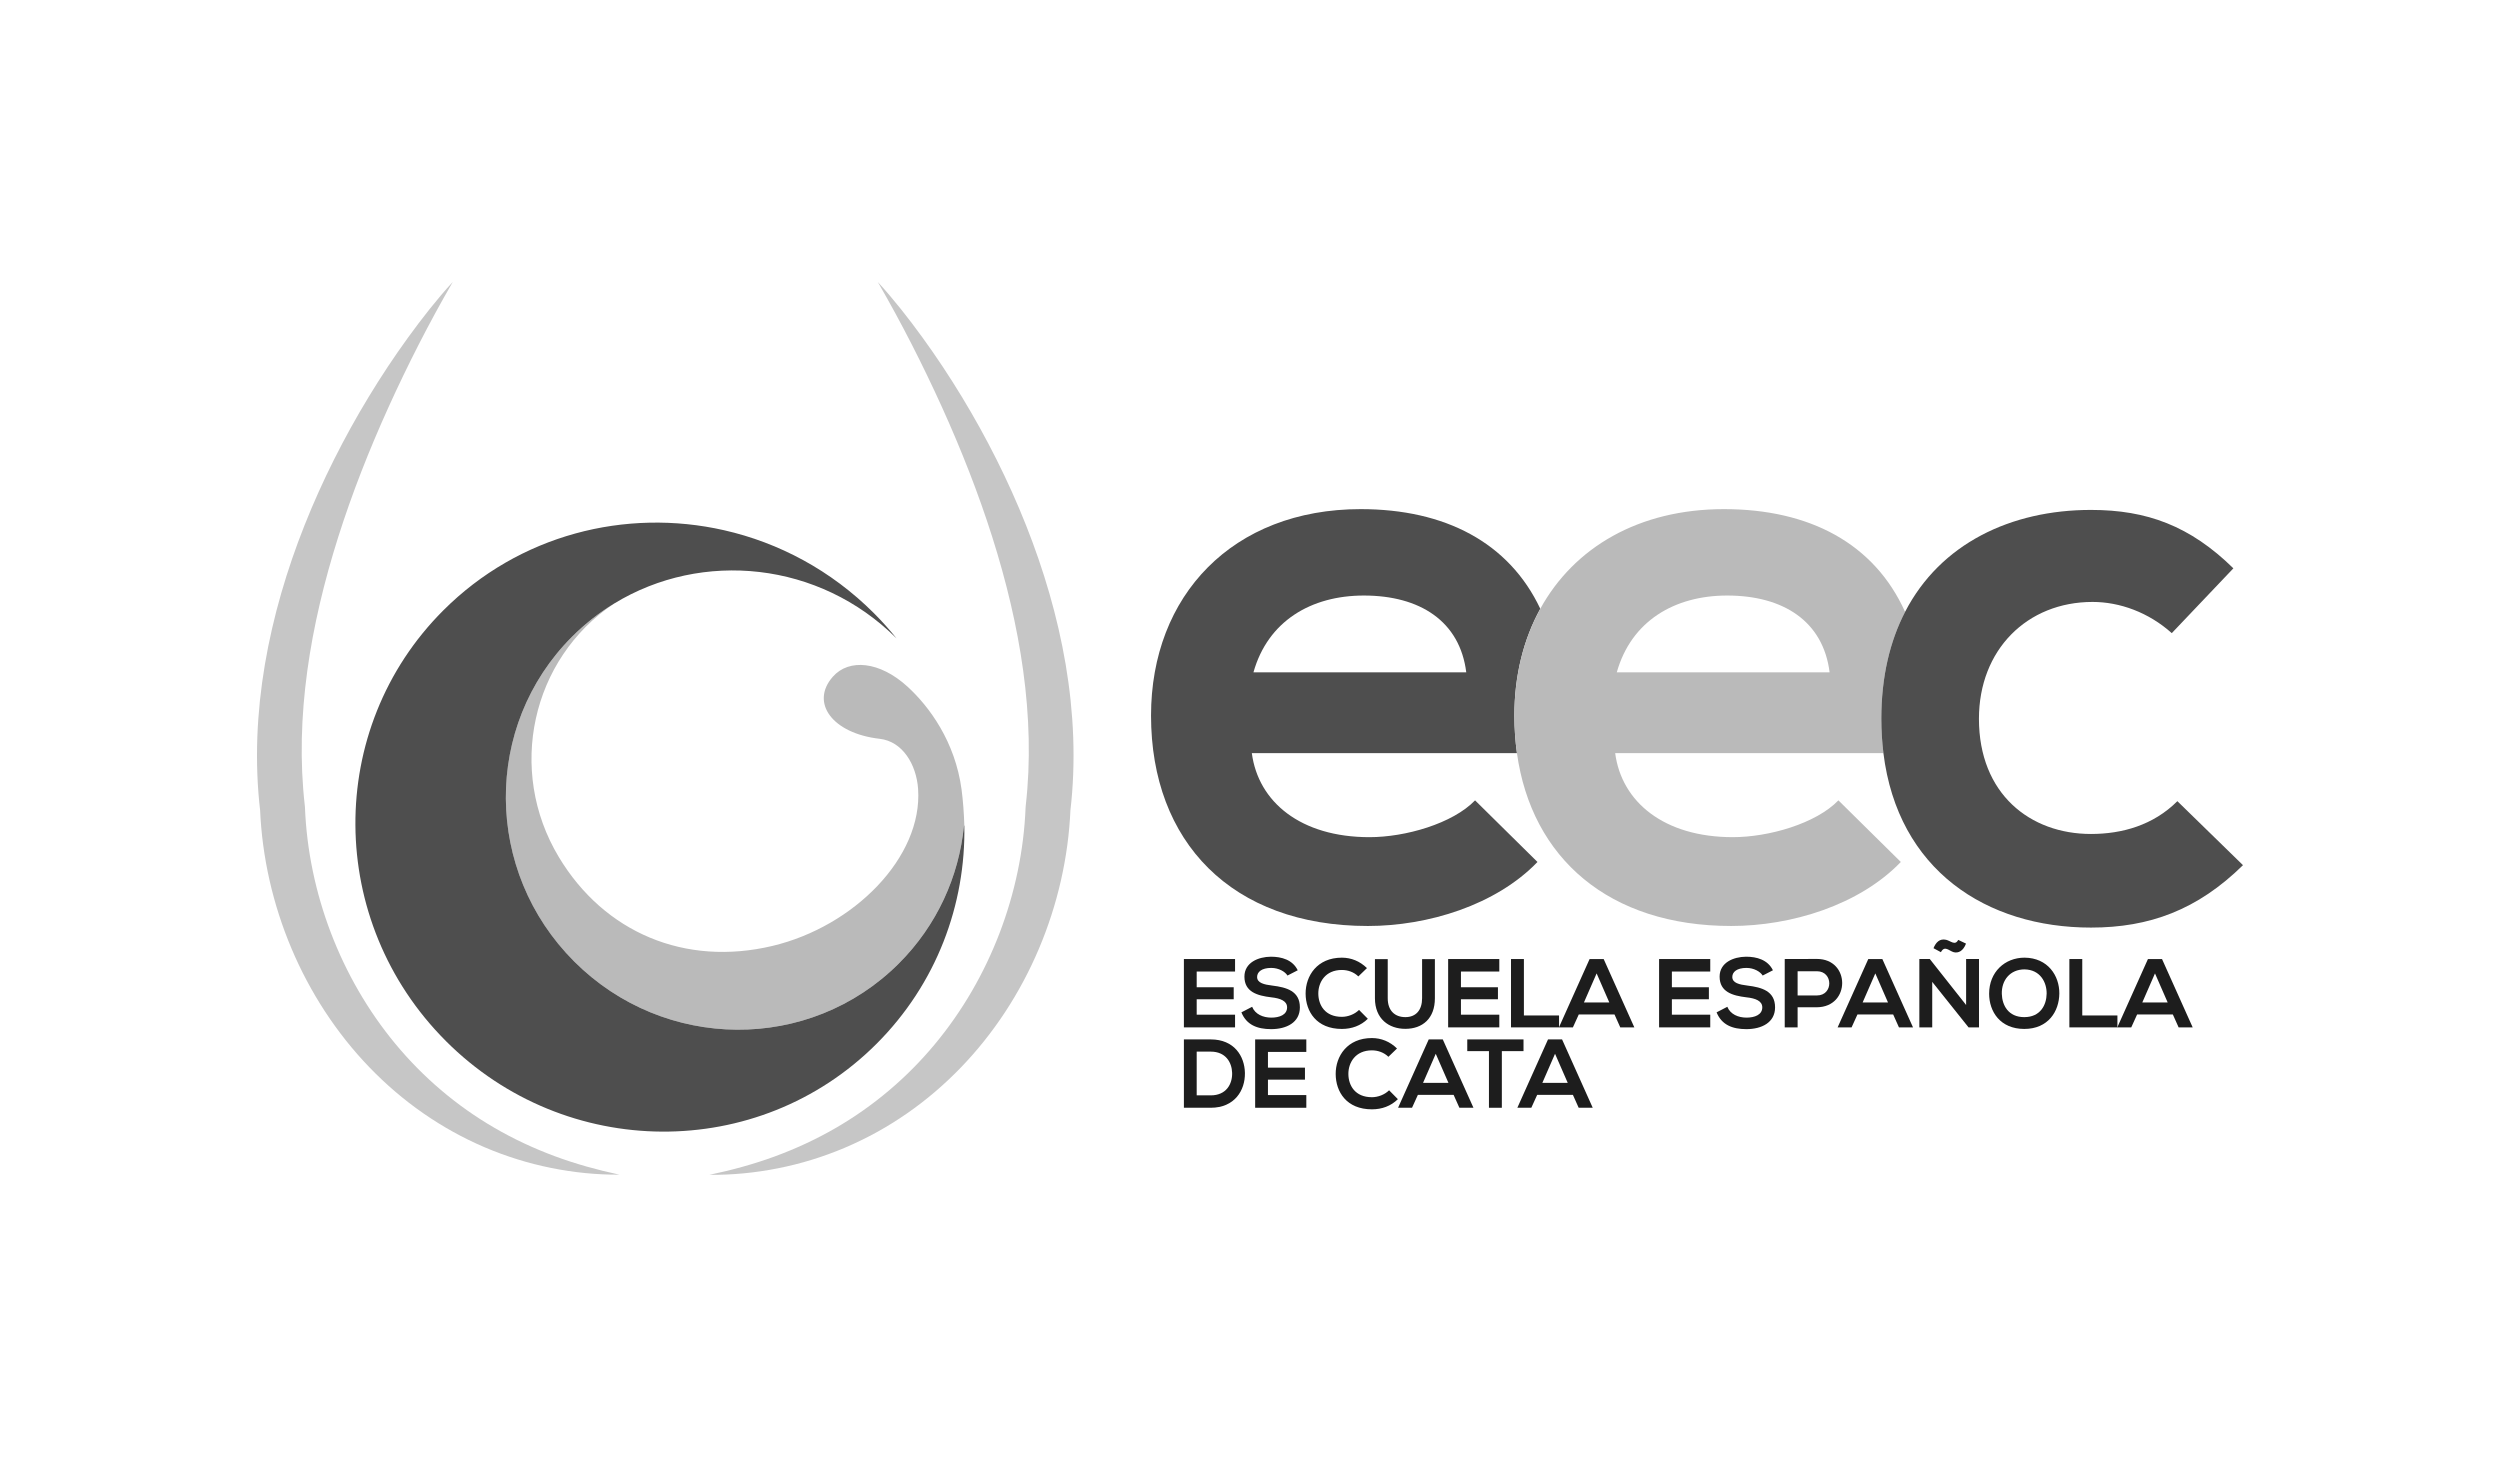 <?xml version="1.0" encoding="UTF-8"?>
<svg id="Capa_1" data-name="Capa 1" xmlns="http://www.w3.org/2000/svg" viewBox="0 0 290 169">
  <defs>
    <style>
      .cls-1 {
        fill: #4e4e4e;
      }

      .cls-2 {
        fill: #bababa;
      }

      .cls-3 {
        fill: none;
      }

      .cls-4 {
        fill: #1d1d1d;
      }

      .cls-5 {
        fill: #c6c6c6;
      }
    </style>
  </defs>
  <path class="cls-3" d="M158.207,69.082c-6.125,0-11.137,2.97-12.806,8.91h24.687c-.742-5.94-5.383-8.91-11.88-8.91Z"/>
  <path class="cls-3" d="M200.354,69.082c-6.125,0-11.137,2.97-12.807,8.91h24.687c-.742-5.94-5.383-8.91-11.88-8.91Z"/>
  <path class="cls-1" d="M178.674,70.616c-3.637-7.692-11.062-11.557-20.838-11.557-14.85,0-24.316,10.024-24.316,23.946,0,14.664,9.374,24.41,25.151,24.41,6.961,0,14.851-2.413,19.677-7.425l-7.24-7.147c-2.599,2.692-8.075,4.269-12.252,4.269-7.981,0-12.9-4.084-13.643-9.745h30.753c-.195-1.399-.3-2.853-.3-4.362,0-4.639,1.057-8.842,3.008-12.389ZM145.4,77.992c1.67-5.94,6.681-8.91,12.806-8.91,6.497,0,11.138,2.97,11.88,8.91h-24.687Z"/>
  <path class="cls-2" d="M220.989,70.975c-3.574-7.932-11.078-11.916-21.006-11.916-9.902,0-17.405,4.46-21.309,11.557-1.951,3.547-3.008,7.749-3.008,12.389,0,1.509.105,2.963.3,4.362,1.703,12.201,10.697,20.047,24.852,20.047,6.961,0,14.851-2.413,19.677-7.425l-7.24-7.147c-2.599,2.692-8.075,4.269-12.25,4.269-7.982,0-12.901-4.084-13.645-9.745h31.117c-.157-1.271-.243-2.599-.243-3.991,0-4.878,1.002-9.005,2.756-12.401ZM187.547,77.992c1.671-5.94,6.682-8.91,12.807-8.91,6.497,0,11.138,2.97,11.88,8.91h-24.687Z"/>
  <path class="cls-1" d="M252.575,92.936c-2.784,2.784-6.404,3.805-10.024,3.805-7.054,0-12.994-4.641-12.994-13.365,0-7.982,5.568-13.551,13.18-13.551,3.154,0,6.497,1.207,9.189,3.619l7.146-7.518c-5.012-4.919-10.025-6.775-16.521-6.775-9.286,0-17.476,3.914-21.561,11.824-1.754,3.396-2.756,7.523-2.756,12.401,0,1.392.087,2.72.243,3.991,1.673,13.556,11.94,20.233,24.074,20.233,6.776,0,12.344-2.042,17.635-7.24l-7.611-7.425Z"/>
  <path class="cls-5" d="M82.285,136.281c2.594-.541,5.128-1.233,7.57-2.127,2.44-.896,4.788-1.982,7.005-3.261,4.439-2.552,8.348-5.875,11.561-9.739,3.218-3.863,5.748-8.258,7.532-12.921,1.782-4.663,2.82-9.604,3.015-14.557.002-.062.007-.123.014-.184l.001-.012c.594-5.16.425-10.427-.289-15.651-.713-5.229-1.972-10.417-3.586-15.52-1.618-5.104-3.596-10.125-5.828-15.058-2.237-4.933-4.706-9.786-7.452-14.535.937,1.005,1.814,2.066,2.677,3.137.428.538.85,1.082,1.268,1.629.418.547.824,1.102,1.23,1.66,1.619,2.23,3.142,4.533,4.577,6.895,1.434,2.363,2.776,4.787,4.019,7.267,1.242,2.481,2.389,5.017,3.416,7.61,1.028,2.591,1.943,5.237,2.718,7.933.778,2.694,1.412,5.441,1.886,8.226.234,1.393.428,2.795.576,4.205.144,1.411.25,2.828.299,4.25.101,2.844.002,5.708-.334,8.554l.015-.196c-.235,5.578-1.504,11.079-3.668,16.185-1.081,2.554-2.391,5.008-3.908,7.323-1.52,2.312-3.248,4.486-5.167,6.469-1.919,1.982-4.024,3.78-6.284,5.339-2.258,1.56-4.666,2.885-7.171,3.945-2.504,1.06-5.103,1.858-7.738,2.376-2.634.524-5.302.782-7.952.756Z"/>
  <path class="cls-5" d="M52.516,32.717c-2.748,4.748-5.218,9.6-7.457,14.533-2.233,4.933-4.211,9.954-5.829,15.058-1.613,5.103-2.872,10.291-3.585,15.521-.712,5.224-.88,10.492-.284,15.651l.001.005c.007.062.012.13.015.192.195,4.937,1.228,9.861,2.999,14.511,1.773,4.65,4.288,9.034,7.484,12.892,3.194,3.859,7.077,7.185,11.491,9.746,2.205,1.284,4.54,2.375,6.968,3.28,2.43.902,4.952,1.604,7.535,2.156-2.642.017-5.301-.25-7.925-.781-2.625-.527-5.213-1.331-7.707-2.395-2.493-1.065-4.89-2.394-7.136-3.956-2.248-1.56-4.342-3.357-6.25-5.339-1.91-1.981-3.626-4.153-5.138-6.46-1.507-2.311-2.811-4.758-3.885-7.306-2.15-5.093-3.412-10.577-3.644-16.138l.015.196c-.335-2.847-.434-5.71-.333-8.554.051-1.423.156-2.84.3-4.25.151-1.41.342-2.813.578-4.205.239-1.392.511-2.776.83-4.146.158-.686.325-1.369.5-2.049.177-.68.363-1.356.557-2.031.385-1.349.813-2.682,1.263-4.005.457-1.322.938-2.632,1.455-3.927,1.027-2.592,2.173-5.128,3.416-7.609,1.243-2.48,2.585-4.905,4.019-7.267,1.434-2.362,2.956-4.666,4.575-6.896.405-.557.811-1.113,1.229-1.66.418-.548.839-1.092,1.267-1.63.863-1.072,1.739-2.133,2.676-3.138Z"/>
  <path class="cls-2" d="M66.596,111.526c10.467,10.467,27.333,10.573,37.67.236,4.446-4.446,6.959-10.1,7.548-15.931.017-.032.032-.065.048-.098-.036-1.267-.15-2.876-.318-4.136-.744-5.566-3.746-9.642-6.285-11.957-3.205-2.925-6.774-3.273-8.654-1.138-2.653,3.012-.057,6.576,5.443,7.2,2.653.3,4.259,2.986,4.452,5.825.538,7.906-7.445,15.952-16.9,18.2-10.112,2.406-19.502-1.524-24.784-10.321-6.047-10.077-3.155-22.968,6.376-29.365-1.72,1.055-3.346,2.326-4.835,3.815-10.337,10.337-10.232,27.203.236,37.671Z"/>
  <path class="cls-1" d="M51.727,120.765c13.881,13.882,36.247,14.021,49.955.313,6.964-6.964,10.351-16.161,10.182-25.346-.016.033-.031.066-.048.098-.589,5.831-3.102,11.485-7.548,15.931-10.337,10.337-27.203,10.232-37.67-.236-10.468-10.468-10.574-27.334-.236-37.671,1.489-1.49,3.115-2.76,4.835-3.815.018-.011.036-.023.054-.033,10.21-6.23,23.8-4.865,32.745,4.046-.813-1.011-1.687-1.989-2.626-2.928-4.967-4.967-11.021-8.174-17.376-9.617-11.403-2.589-23.775.503-32.577,9.305-13.708,13.708-13.568,36.073.312,49.954Z"/>
  <g>
    <path class="cls-4" d="M143.267,119.176h-5.935v-7.928h5.935v1.45h-4.451v1.824h4.293v1.393h-4.293v1.789h4.451v1.473Z"/>
    <path class="cls-4" d="M149.347,113.162c-.271-.453-1.019-.884-1.88-.884-1.109,0-1.642.464-1.642,1.053,0,.691.815.884,1.767.997,1.654.204,3.194.634,3.194,2.526,0,1.767-1.562,2.526-3.33,2.526-1.619,0-2.865-.498-3.454-1.948l1.246-.645c.351.872,1.269,1.257,2.231,1.257.94,0,1.824-.328,1.824-1.189,0-.748-.781-1.053-1.835-1.166-1.619-.193-3.115-.623-3.115-2.401,0-1.631,1.608-2.299,3.069-2.311,1.235,0,2.515.351,3.115,1.574l-1.19.612Z"/>
    <path class="cls-4" d="M158.667,118.179c-.815.805-1.869,1.178-3.013,1.178-2.945,0-4.191-2.027-4.203-4.089-.011-2.072,1.337-4.179,4.203-4.179,1.076,0,2.095.408,2.911,1.212l-.997.963c-.521-.51-1.223-.748-1.914-.748-1.914,0-2.741,1.427-2.73,2.752.011,1.314.77,2.685,2.73,2.685.691,0,1.473-.283,1.993-.804l1.02,1.03Z"/>
    <path class="cls-4" d="M166.447,111.259v4.542c0,2.345-1.438,3.545-3.432,3.545-1.903,0-3.522-1.156-3.522-3.545v-4.542h1.484v4.542c0,1.427.815,2.186,2.049,2.186s1.937-.827,1.937-2.186v-4.542h1.484Z"/>
    <path class="cls-4" d="M173.92,119.176h-5.935v-7.928h5.935v1.45h-4.451v1.824h4.292v1.393h-4.292v1.789h4.451v1.473Z"/>
    <path class="cls-4" d="M176.772,111.248v6.546h4.077v1.382h-5.573v-7.928h1.495Z"/>
    <path class="cls-4" d="M187.282,117.681h-4.146l-.679,1.495h-1.62l3.557-7.928h1.631l3.557,7.928h-1.631l-.668-1.495ZM185.209,112.913l-1.473,3.375h2.945l-1.473-3.375Z"/>
    <path class="cls-4" d="M198.39,119.176h-5.936v-7.928h5.936v1.45h-4.452v1.824h4.293v1.393h-4.293v1.789h4.452v1.473Z"/>
    <path class="cls-4" d="M204.469,113.162c-.271-.453-1.019-.884-1.88-.884-1.109,0-1.642.464-1.642,1.053,0,.691.815.884,1.767.997,1.654.204,3.194.634,3.194,2.526,0,1.767-1.562,2.526-3.33,2.526-1.619,0-2.865-.498-3.454-1.948l1.245-.645c.352.872,1.269,1.257,2.232,1.257.94,0,1.824-.328,1.824-1.189,0-.748-.781-1.053-1.835-1.166-1.619-.193-3.115-.623-3.115-2.401,0-1.631,1.608-2.299,3.069-2.311,1.235,0,2.515.351,3.115,1.574l-1.19.612Z"/>
    <path class="cls-4" d="M208.523,116.843v2.333h-1.495v-7.928c1.235,0,2.504-.011,3.738-.011,3.896,0,3.908,5.573,0,5.606h-2.243ZM208.523,115.473h2.243c1.914,0,1.903-2.809,0-2.809h-2.243v2.809Z"/>
    <path class="cls-4" d="M219.609,117.681h-4.146l-.679,1.495h-1.619l3.556-7.928h1.631l3.557,7.928h-1.631l-.669-1.495ZM217.537,112.913l-1.473,3.375h2.945l-1.473-3.375Z"/>
    <path class="cls-4" d="M228.069,116.582v-5.334h1.495v7.928h-1.212l-4.213-5.278v5.278h-1.495v-7.928h1.212l4.214,5.334ZM224.285,109.99c.272-.668.713-1.144,1.461-.974.533.125,1.054.713,1.405.011l.906.43c-.329.872-.895,1.133-1.428.997-.555-.158-1.042-.827-1.483,0l-.862-.464Z"/>
    <path class="cls-4" d="M238.882,115.257c-.022,2.05-1.28,4.1-4.066,4.1-2.786,0-4.077-2.004-4.077-4.089,0-2.503,1.812-4.179,4.111-4.179,2.707.023,4.055,2.107,4.032,4.168ZM234.816,117.987c1.869,0,2.571-1.405,2.594-2.707.022-1.325-.736-2.798-2.56-2.831-1.688,0-2.684,1.268-2.639,2.843.034,1.302.736,2.696,2.605,2.696Z"/>
    <path class="cls-4" d="M241.543,111.248v6.546h4.077v1.382h-5.573v-7.928h1.495Z"/>
    <path class="cls-4" d="M252.051,117.681h-4.146l-.679,1.495h-1.619l3.556-7.928h1.631l3.557,7.928h-1.631l-.669-1.495ZM249.979,112.913l-1.473,3.375h2.945l-1.473-3.375Z"/>
    <path class="cls-4" d="M144.411,124.468c.034,2.005-1.189,4.032-3.964,4.032h-3.115v-7.928h3.115c2.718,0,3.93,1.937,3.964,3.896ZM138.816,127.062h1.631c1.801,0,2.514-1.314,2.481-2.605-.034-1.234-.759-2.469-2.481-2.469h-1.631v5.074Z"/>
    <path class="cls-4" d="M151.533,128.501h-5.935v-7.928h5.935v1.45h-4.451v1.824h4.293v1.393h-4.293v1.789h4.451v1.473Z"/>
    <path class="cls-4" d="M162.154,127.504c-.815.805-1.868,1.178-3.013,1.178-2.944,0-4.191-2.028-4.202-4.089-.011-2.073,1.337-4.179,4.202-4.179,1.076,0,2.096.408,2.911,1.212l-.996.963c-.521-.51-1.223-.748-1.915-.748-1.914,0-2.741,1.427-2.729,2.752.011,1.314.77,2.684,2.729,2.684.691,0,1.473-.283,1.993-.804l1.02,1.03Z"/>
    <path class="cls-4" d="M168.62,127.005h-4.146l-.679,1.495h-1.619l3.556-7.928h1.631l3.557,7.928h-1.631l-.669-1.495ZM166.548,122.237l-1.473,3.375h2.945l-1.473-3.375Z"/>
    <path class="cls-4" d="M172.718,121.931h-2.515v-1.359h6.524v1.359h-2.514v6.57h-1.495v-6.57Z"/>
    <path class="cls-4" d="M182.458,127.005h-4.146l-.679,1.495h-1.621l3.557-7.928h1.631l3.556,7.928h-1.631l-.668-1.495ZM180.385,122.237l-1.473,3.375h2.945l-1.473-3.375Z"/>
  </g>
</svg>
